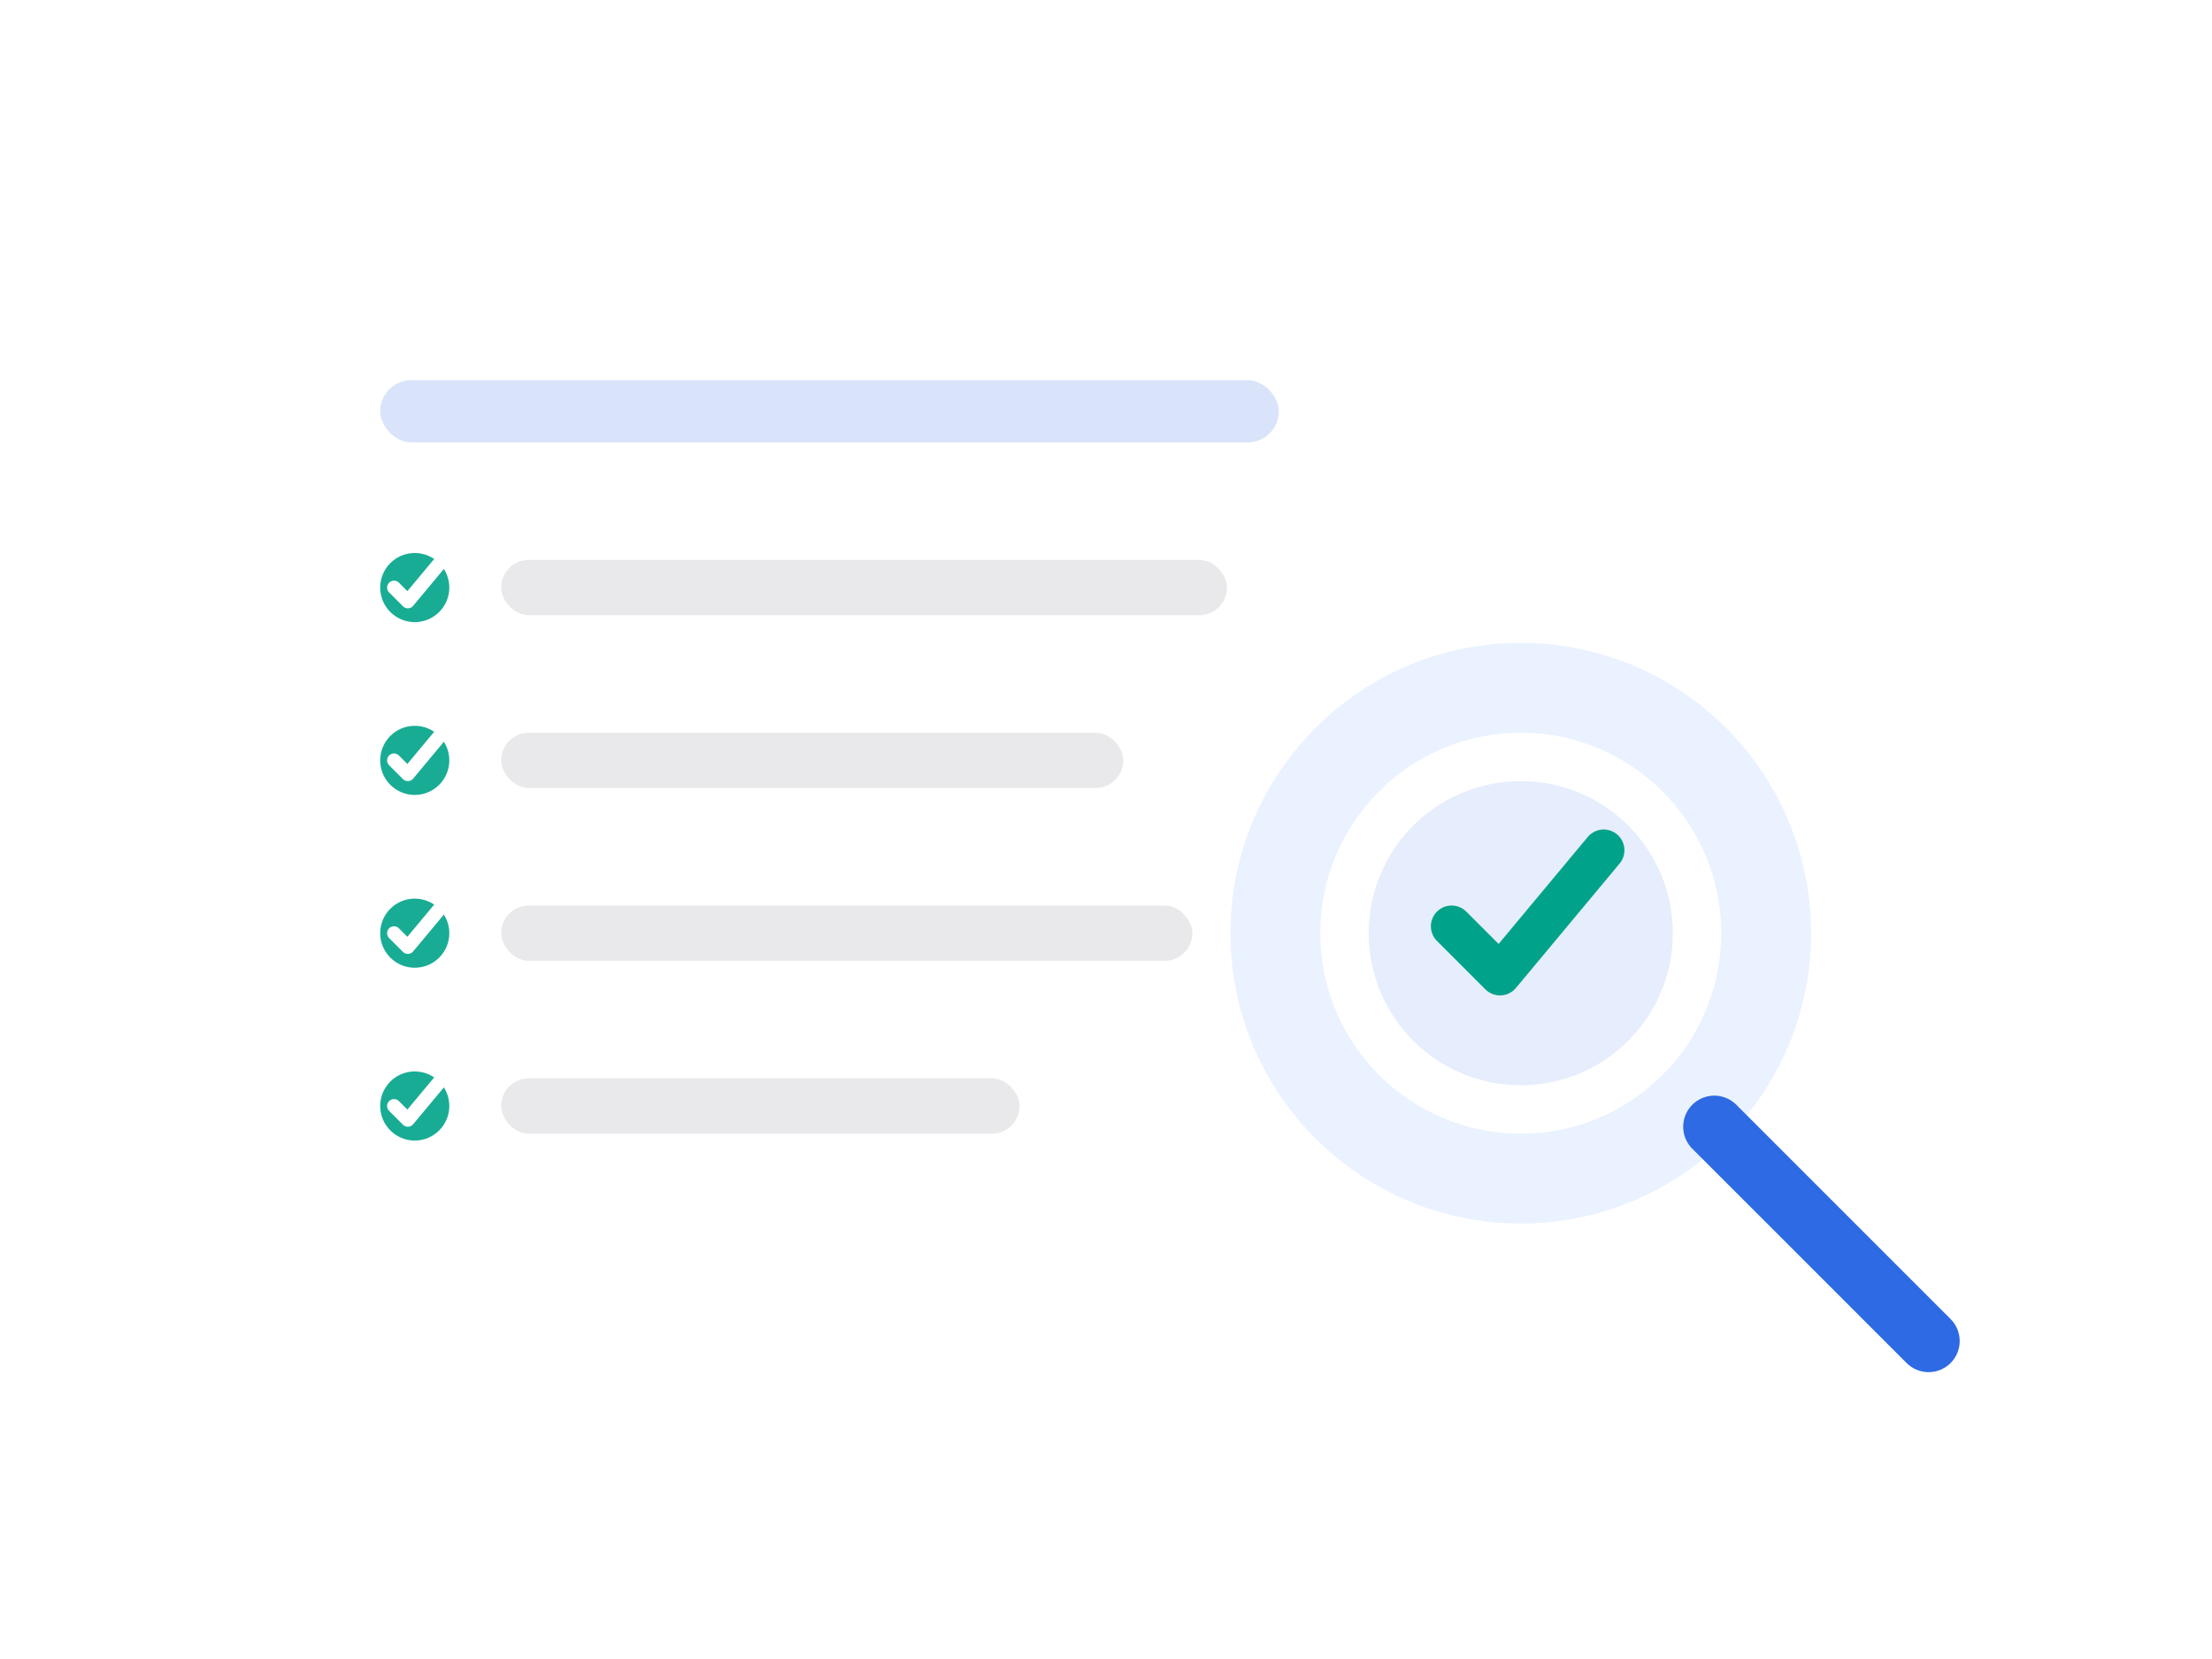 <?xml version="1.0" encoding="UTF-8"?>
<svg width="640" height="480" viewBox="0 0 640 480" fill="none" xmlns="http://www.w3.org/2000/svg" role="img" aria-label="Чек-лист и лупа">
  <defs>
    <filter id="s" x="-20%" y="-20%" width="140%" height="140%">
      <feDropShadow dx="0" dy="10" stdDeviation="12" flood-color="#0B1020" flood-opacity="0.18"/>
    </filter>
  </defs>
  <rect x="70" y="60" width="360" height="380" rx="26" fill="#FFFFFF" filter="url(#s)"/>
  <rect x="110" y="110" width="260" height="18" rx="9" fill="#2D6AE3" opacity="0.18"/>
  <g opacity="0.9">
    <circle cx="120" cy="170" r="10" fill="#00A389"/>
    <path d="M114 170l4 4 10-12" stroke="#FFFFFF" stroke-width="4" stroke-linecap="round" stroke-linejoin="round"/>
    <rect x="145" y="162" width="210" height="16" rx="8" fill="#0B1020" opacity="0.10"/>
    <circle cx="120" cy="220" r="10" fill="#00A389"/>
    <path d="M114 220l4 4 10-12" stroke="#FFFFFF" stroke-width="4" stroke-linecap="round" stroke-linejoin="round"/>
    <rect x="145" y="212" width="180" height="16" rx="8" fill="#0B1020" opacity="0.10"/>
    <circle cx="120" cy="270" r="10" fill="#00A389"/>
    <path d="M114 270l4 4 10-12" stroke="#FFFFFF" stroke-width="4" stroke-linecap="round" stroke-linejoin="round"/>
    <rect x="145" y="262" width="200" height="16" rx="8" fill="#0B1020" opacity="0.10"/>
    <circle cx="120" cy="320" r="10" fill="#00A389"/>
    <path d="M114 320l4 4 10-12" stroke="#FFFFFF" stroke-width="4" stroke-linecap="round" stroke-linejoin="round"/>
    <rect x="145" y="312" width="150" height="16" rx="8" fill="#0B1020" opacity="0.10"/>
  </g>

  <!-- Magnifier -->
  <g filter="url(#s)">
    <circle cx="440" cy="270" r="84" fill="#EAF2FF"/>
    <circle cx="440" cy="270" r="58" fill="#FFFFFF"/>
    <circle cx="440" cy="270" r="44" fill="#2D6AE3" opacity="0.12"/>
    <path d="M496 326l62 62" stroke="#2D6AE3" stroke-width="18" stroke-linecap="round"/>
    <path d="M420 268l14 14 30-36" stroke="#00A389" stroke-width="12" stroke-linecap="round" stroke-linejoin="round"/>
  </g>
</svg>
